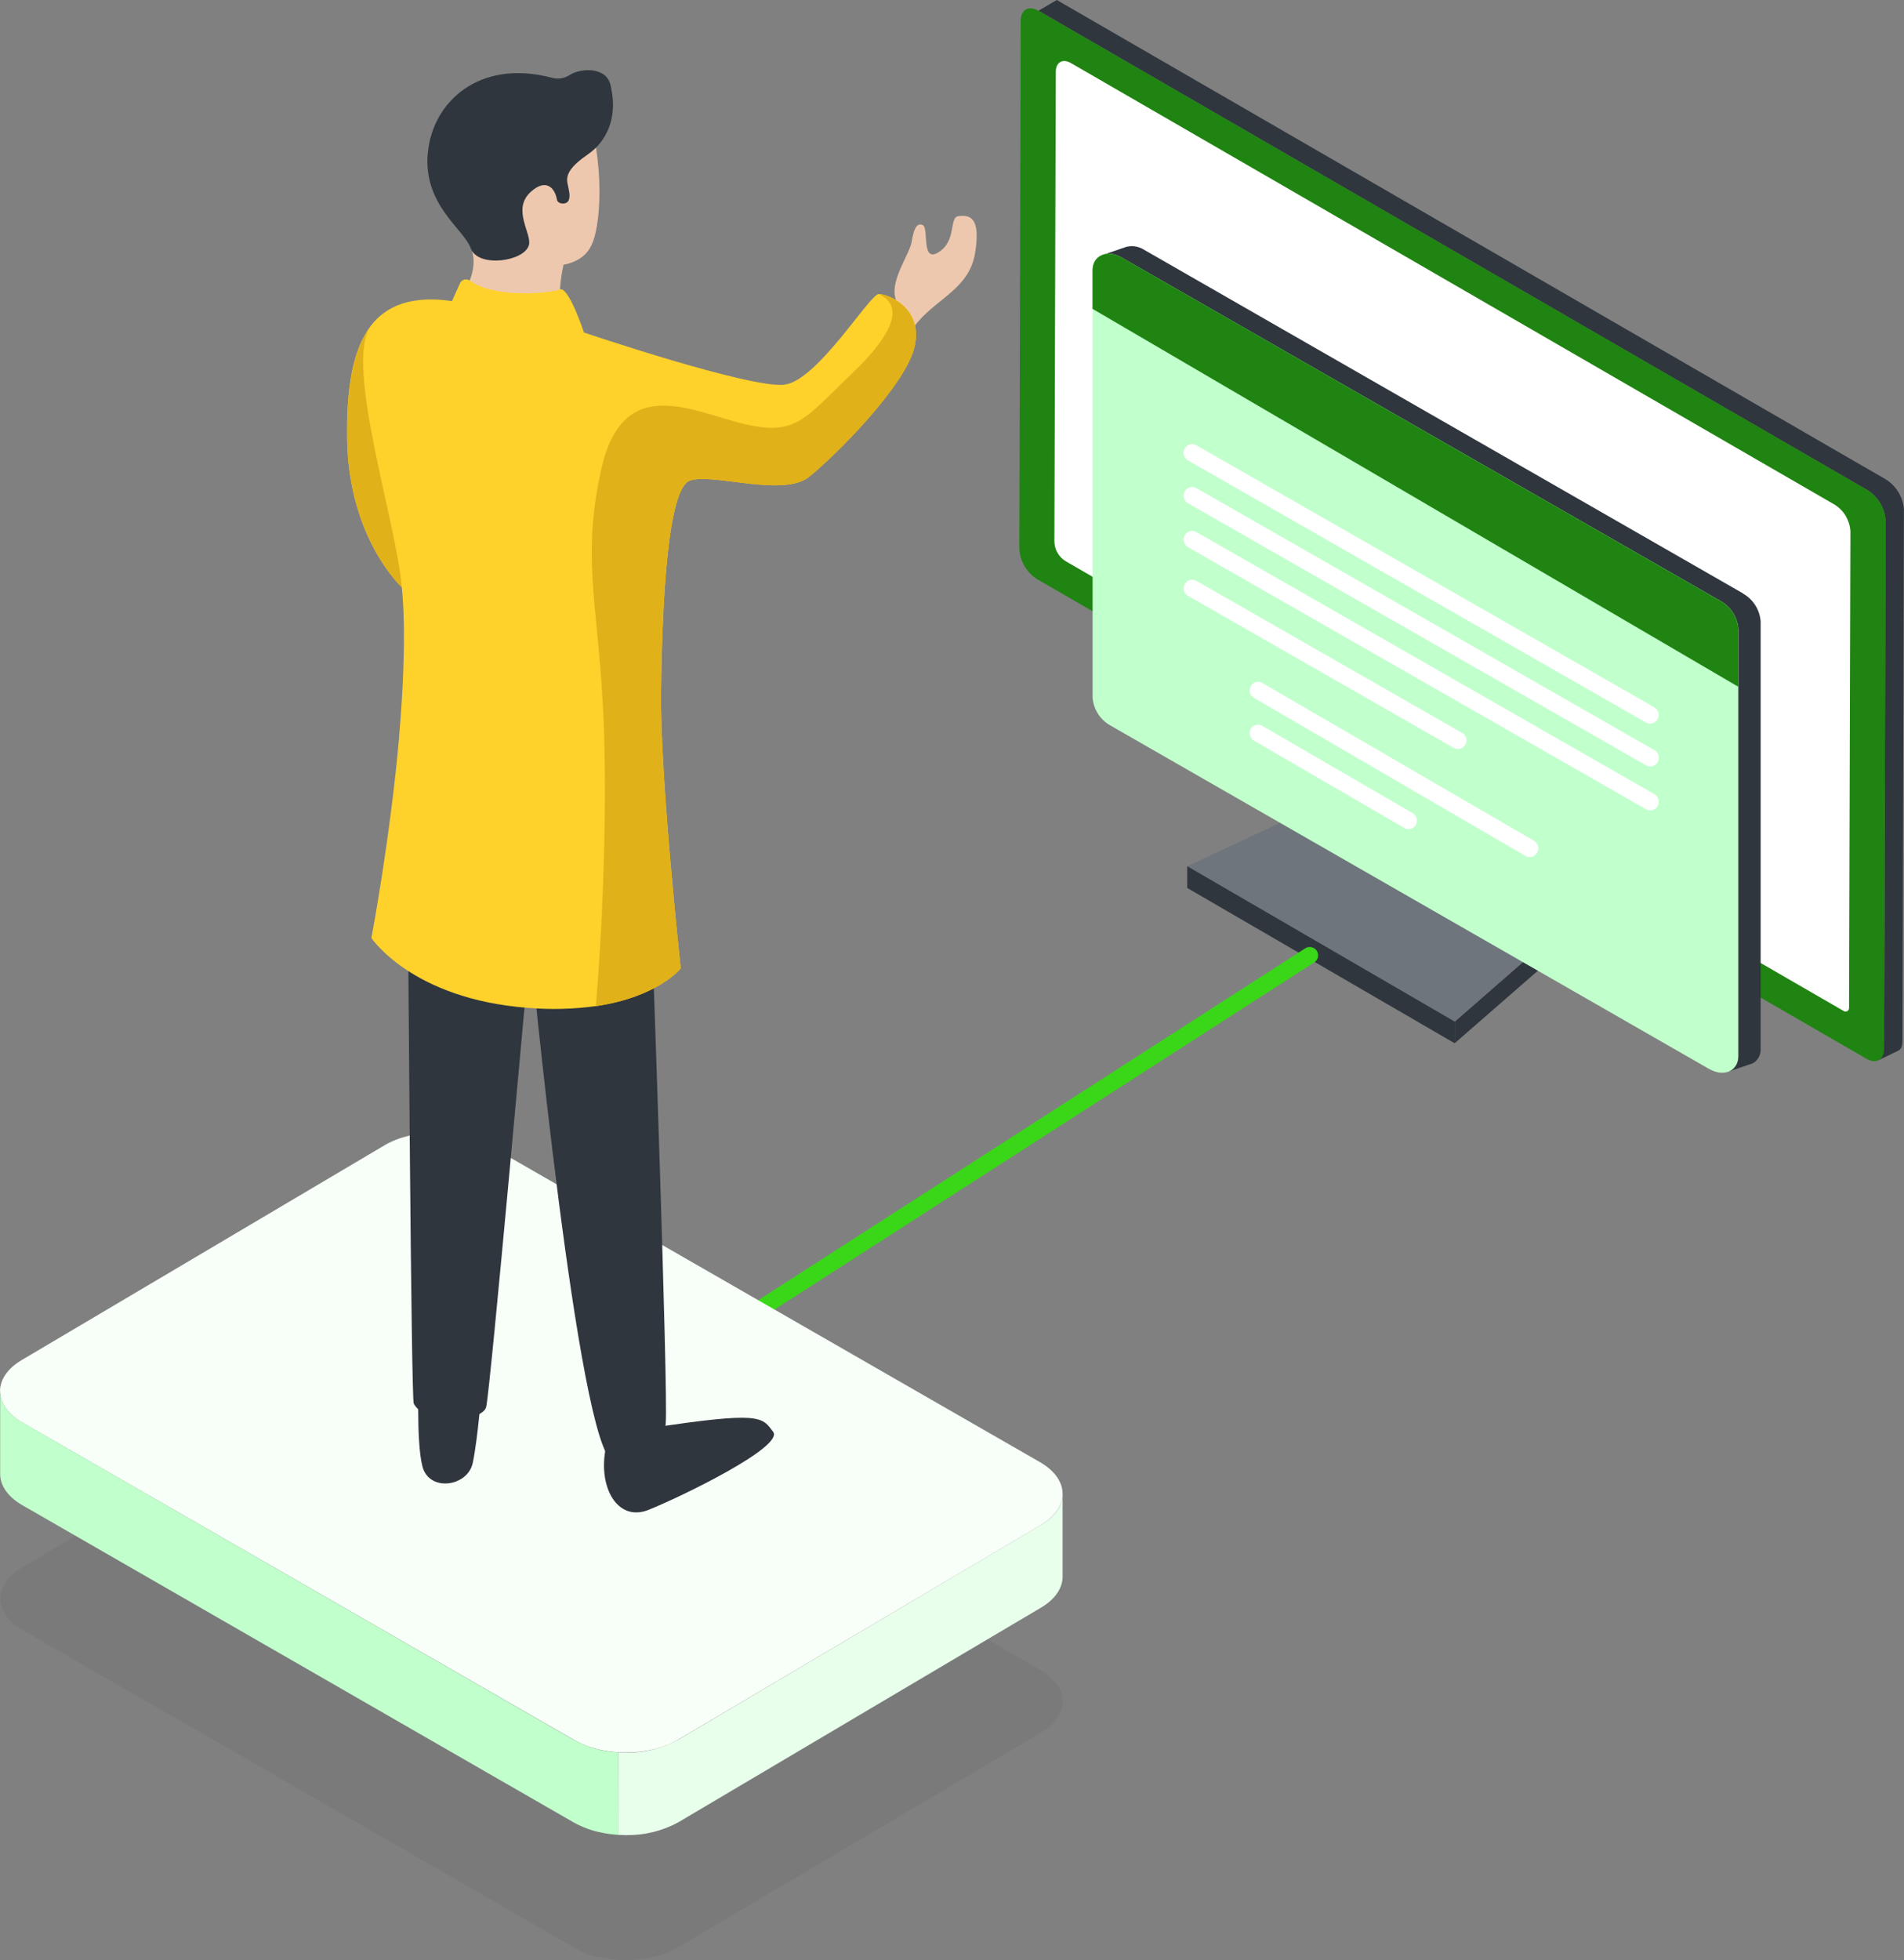 <svg xmlns="http://www.w3.org/2000/svg" width="342" height="352" viewBox="0 0 342 352" fill="none"><rect x="0" y="0" width="342" height="352" fill="#808080" stroke="none"/><g clip-path="url(#clip0_430_1289)"><path d="M342 91.628C341.938 90.526 341.628 89.471 341.069 88.508C340.525 87.561 339.749 86.754 338.834 86.149L189.828 0L186.521 1.925L335.528 88.074C336.443 88.679 337.219 89.486 337.763 90.433C338.306 91.38 338.632 92.451 338.694 93.553L338.43 186.858L337.964 187.044L337.499 190.35C337.499 190.35 340.184 189.047 340.96 188.689C341.736 188.332 341.721 187.37 341.721 186.408L341.984 91.628H342Z" fill="#2F363E"></path><path d="M261.288 187.354L284.353 167.253V163.357L261.304 183.474V187.37L261.288 187.354Z" fill="#2F363E"></path><path d="M261.288 183.458L284.338 163.357L245.099 140.694L213.249 155.565L261.288 183.474V183.458Z" fill="#6E757C"></path><path d="M213.249 155.565V159.461L261.288 187.355V183.458L213.249 155.549V155.565Z" fill="#2F363E"></path><path d="M260.574 160.128L268.397 155.58L268.49 124.613L260.668 129.161L260.574 160.128Z" fill="#2F363E"></path><path d="M251.619 124.023L251.525 154.99L260.559 160.113L260.652 129.146L251.619 124.023Z" fill="#8E9092"></path><path d="M183.091 98.505C183.138 99.607 183.464 100.662 184.007 101.625C184.55 102.572 185.326 103.379 186.242 103.984L335.248 190.133C336.987 191.142 338.43 190.335 338.43 188.333L338.709 93.553C338.647 92.451 338.337 91.396 337.778 90.433C337.219 89.486 336.459 88.679 335.543 88.074L186.521 1.925C184.768 0.931 183.355 1.723 183.34 3.741L183.091 98.505Z" fill="#1F8411"></path><path d="M192.373 11.331C190.867 10.462 189.641 11.176 189.641 12.915L189.393 97.185C189.393 97.915 189.579 98.644 189.952 99.281C190.309 99.917 190.836 100.445 191.473 100.818L331.228 181.596C331.321 181.642 331.43 181.673 331.523 181.658C331.632 181.658 331.725 181.627 331.818 181.58C331.911 181.534 331.989 181.456 332.035 181.363C332.097 181.27 332.113 181.177 332.128 181.068L332.377 95.431C332.33 94.484 332.051 93.569 331.585 92.746C331.119 91.923 330.452 91.225 329.66 90.697L192.373 11.331Z" fill="white"></path><path d="M313.099 106.576L205.535 44.875C204.992 44.518 204.371 44.301 203.719 44.223C203.067 44.146 202.415 44.254 201.81 44.503L198.023 45.806L200.289 49.578V123.837C200.351 124.877 200.677 125.886 201.236 126.771C201.795 127.656 202.571 128.385 203.486 128.898L309.964 189.993L310.647 192.384L314.279 191.142C314.418 191.111 314.558 191.064 314.698 191.002H314.76C315.241 190.754 315.629 190.366 315.893 189.9C316.157 189.435 316.281 188.891 316.25 188.364V111.652C316.188 110.612 315.862 109.603 315.303 108.718C314.744 107.834 313.984 107.104 313.068 106.592L313.099 106.576Z" fill="#2F363E"></path><path d="M306.984 191.965L199.435 130.279C198.52 129.767 197.759 129.037 197.2 128.152C196.641 127.268 196.316 126.259 196.253 125.219V48.569C196.253 45.868 198.846 44.72 201.5 46.257L309.063 107.942C309.979 108.454 310.74 109.184 311.299 110.069C311.857 110.954 312.183 111.963 312.245 113.003V189.652C312.245 192.353 309.653 193.501 306.999 191.965H306.984Z" fill="#C1FFCC"></path><path d="M312.23 123.31V113.003C312.168 111.963 311.842 110.954 311.283 110.069C310.724 109.184 309.964 108.455 309.048 107.942L201.5 46.257C198.83 44.736 196.238 45.869 196.238 48.569V55.461L312.23 123.325V123.31Z" fill="#1F8411"></path><path d="M274.016 153.718L225.216 125.312C224.984 125.172 224.797 124.986 224.658 124.753C224.518 124.52 224.456 124.256 224.456 123.992C224.456 123.791 224.487 123.589 224.565 123.403C224.642 123.216 224.751 123.046 224.891 122.906C225.03 122.766 225.201 122.642 225.387 122.564C225.573 122.487 225.775 122.44 225.977 122.44C226.256 122.44 226.52 122.518 226.753 122.657L275.553 151.001C275.785 151.141 275.972 151.327 276.111 151.56C276.251 151.793 276.313 152.057 276.313 152.321C276.313 152.6 276.251 152.864 276.127 153.112C276.003 153.345 275.801 153.547 275.568 153.702C275.335 153.857 275.071 153.919 274.792 153.919C274.513 153.919 274.249 153.857 274 153.718H274.016Z" fill="white"></path><path d="M297.174 127.035L214.895 79.971C214.662 79.831 214.398 79.769 214.119 79.769C213.855 79.769 213.575 79.847 213.343 79.987C213.11 80.126 212.923 80.313 212.784 80.561C212.644 80.794 212.582 81.058 212.582 81.337C212.582 81.601 212.66 81.88 212.799 82.113C212.939 82.346 213.125 82.548 213.358 82.672L295.637 129.751C295.994 129.953 296.413 130 296.801 129.891C297.19 129.782 297.531 129.518 297.733 129.161C297.872 128.929 297.935 128.665 297.935 128.401C297.935 128.121 297.857 127.857 297.733 127.625C297.593 127.392 297.407 127.19 297.158 127.05L297.174 127.035Z" fill="white"></path><path d="M297.174 134.718L214.895 87.654C214.724 87.561 214.522 87.499 214.32 87.468C214.119 87.453 213.917 87.468 213.715 87.53C213.513 87.592 213.343 87.686 213.172 87.81C213.017 87.934 212.877 88.089 212.784 88.275C212.66 88.508 212.598 88.757 212.598 89.02C212.598 89.3 212.66 89.564 212.799 89.797C212.939 90.029 213.125 90.231 213.374 90.371L295.653 137.435C295.824 137.543 296.025 137.605 296.227 137.621C296.429 137.652 296.631 137.621 296.833 137.574C297.019 137.528 297.205 137.435 297.376 137.31C297.531 137.186 297.671 137.031 297.764 136.86C297.904 136.627 297.966 136.364 297.966 136.1C297.966 135.82 297.904 135.556 297.764 135.308C297.624 135.075 297.422 134.873 297.19 134.734L297.174 134.718Z" fill="white"></path><path d="M297.174 142.619L214.91 95.555C214.553 95.354 214.134 95.292 213.746 95.4C213.358 95.509 213.017 95.757 212.815 96.114C212.675 96.347 212.598 96.627 212.598 96.906C212.598 97.17 212.675 97.449 212.815 97.682C212.955 97.915 213.141 98.117 213.374 98.256L295.637 145.32C295.87 145.46 296.134 145.522 296.413 145.522C296.677 145.522 296.957 145.444 297.19 145.32C297.422 145.18 297.624 144.994 297.748 144.761C297.888 144.529 297.95 144.265 297.95 143.985C297.95 143.706 297.888 143.442 297.748 143.209C297.609 142.976 297.422 142.774 297.174 142.635V142.619Z" fill="white"></path><path d="M262.639 131.629L214.895 104.31C214.724 104.217 214.522 104.155 214.32 104.124C214.119 104.108 213.917 104.124 213.715 104.17C213.513 104.217 213.343 104.326 213.172 104.45C213.017 104.574 212.877 104.745 212.784 104.915C212.66 105.133 212.598 105.397 212.598 105.66C212.598 105.94 212.66 106.204 212.799 106.437C212.939 106.669 213.125 106.871 213.374 106.995L261.118 134.315C261.35 134.454 261.614 134.516 261.894 134.516C262.158 134.516 262.421 134.439 262.654 134.299C262.887 134.159 263.073 133.973 263.213 133.74C263.353 133.508 263.415 133.244 263.415 132.98C263.415 132.7 263.353 132.436 263.213 132.188C263.073 131.955 262.887 131.753 262.639 131.614V131.629Z" fill="white"></path><path d="M252.208 148.673L225.216 132.995C224.984 132.856 224.797 132.669 224.658 132.421C224.518 132.188 224.456 131.924 224.456 131.66C224.456 131.459 224.487 131.257 224.565 131.071C224.642 130.884 224.751 130.713 224.891 130.574C225.03 130.434 225.201 130.325 225.387 130.248C225.573 130.17 225.775 130.139 225.977 130.139C226.256 130.139 226.52 130.217 226.753 130.356L253.745 146.034C253.978 146.174 254.18 146.36 254.304 146.593C254.443 146.826 254.505 147.09 254.505 147.369C254.505 147.571 254.459 147.773 254.397 147.959C254.319 148.145 254.211 148.316 254.071 148.456C253.931 148.595 253.76 148.704 253.574 148.781C253.388 148.859 253.186 148.906 252.984 148.906C252.705 148.906 252.441 148.828 252.208 148.688V148.673Z" fill="white"></path><path d="M164.124 58.752C167.787 53.692 174.058 52.108 175.144 45.449C176.231 38.806 174.058 38.62 172.211 38.806C170.379 38.992 171.916 43.152 168.641 45.263C165.366 47.374 166.918 40.917 165.723 40.405C164.528 39.892 164.077 41.491 163.736 43.509C163.394 45.527 160.104 50.06 160.756 53.226C161.408 56.393 164.14 58.737 164.14 58.737" fill="#EEC8AE"></path><path d="M235.259 171.568L126.5 241.512" stroke="#3AD719" stroke-width="3" stroke-linecap="round" stroke-linejoin="round"></path><g opacity="0.08"><path d="M0.016 287.055C0.016 289.072 1.304 291.09 3.896 292.643L103.047 349.703C108.216 352.776 116.613 352.776 121.797 349.703L186.987 311.145C189.564 309.608 190.867 307.606 190.867 305.557C190.867 303.508 189.564 301.521 186.987 299.969L87.805 242.971C82.636 239.898 74.239 239.898 69.055 242.971L3.927 281.544C1.335 283.081 0.047 285.099 0.047 287.101" fill="#2F363E"></path></g><path d="M111.041 314.684V329.508C111.429 329.508 111.848 329.555 112.22 329.555L112.438 329.601V329.555C115.713 329.617 118.941 328.825 121.812 327.273L187.003 288.7C189.595 287.163 190.867 285.145 190.867 283.143V268.303C190.867 270.321 189.595 272.339 187.003 273.845L121.812 312.433C118.522 314.219 114.766 314.995 111.041 314.7V314.684Z" fill="#E8FFEB"></path><path d="M0.016 249.816C0.016 251.834 1.304 253.852 3.896 255.404L103.047 312.418C108.216 315.491 116.613 315.491 121.797 312.418L186.987 273.861C189.564 272.324 190.867 270.306 190.867 268.272C190.867 266.239 189.564 264.237 186.987 262.684L87.805 205.686C82.636 202.613 74.239 202.613 69.055 205.686L3.88 244.259C1.288 245.796 0 247.814 0 249.847" fill="#F7FFF8"></path><path d="M111.041 314.684C108.247 314.56 105.499 313.799 103.047 312.449L3.927 255.404C1.319 253.868 0.031 251.85 0.031 249.816V264.718C0.031 266.581 1.149 268.443 3.337 269.887L3.523 270.011L3.896 270.244L103.032 327.273C103.435 327.506 103.854 327.707 104.273 327.894C104.537 328.018 104.801 328.142 105.08 328.235C105.329 328.344 105.577 328.437 105.825 328.515C106.089 328.608 106.369 328.701 106.632 328.763C106.741 328.81 106.85 328.841 106.958 328.856C107.238 328.934 107.533 329.011 107.828 329.058C108.278 329.167 108.743 329.26 109.225 329.322C109.473 329.368 109.721 329.399 109.985 329.415C110.342 329.462 110.699 329.493 111.072 329.508" fill="#C1FFCC"></path><path d="M116.458 256.507C136.837 253.402 136.837 254.458 138.871 257.127C140.904 259.797 122.201 268.878 116.458 271.16C110.699 273.441 107.098 266.596 109.007 259.176C110.916 251.741 116.458 256.538 116.458 256.538" fill="#2F363E"></path><path d="M86.563 248.994C86.563 248.994 85.834 258.416 84.918 262.716C84.002 267 77.095 267.993 75.884 263.367C74.674 258.742 75.264 246.541 75.264 246.541L86.563 248.994Z" fill="#2F363E"></path><path d="M102.55 43.385C100.036 49.594 100.626 54.344 100.626 54.344C100.626 54.344 92.104 55.151 87.634 54.344C83.164 53.537 83.599 51.891 83.599 51.891C83.599 51.891 85.849 48.538 84.778 44.984C83.707 41.429 102.55 43.385 102.55 43.385Z" fill="#EEC8AE"></path><path d="M117.063 166.477C117.063 166.477 120.059 250.267 119.577 255.668C119.096 261.07 116.333 264.423 110.109 262.39C103.87 260.341 95.209 169.83 95.209 169.83C95.209 169.83 88.038 250.049 87.324 252.688C86.61 255.327 76.629 256.274 74.317 252.067C73.851 251.198 73.292 165.142 73.292 165.142L117.078 166.477H117.063Z" fill="#2F363E"></path><path d="M71.709 132.219C70.079 150.737 66.711 168.448 66.711 168.448C66.711 168.448 73.96 179.392 94.743 180.99C98.841 181.348 102.969 181.239 107.036 180.68C118.274 179.019 122.278 173.897 122.278 173.897C122.278 173.897 118.553 139.748 118.739 124.303C118.926 108.858 119.857 87.732 123.923 86.304C127.99 84.876 140.656 89.362 145.312 85.637C149.984 81.911 162.851 69.059 164.31 62.12C165.769 55.182 159.499 52.807 157.853 52.807C156.208 52.807 146.911 68.267 140.95 69.075C134.99 69.897 104.894 59.715 104.894 59.715C104.894 59.715 102.131 51.348 100.548 51.984C99.073 52.605 89.062 53.723 84.406 50.401C84.266 50.292 84.095 50.23 83.925 50.199C83.754 50.168 83.568 50.184 83.397 50.215C83.226 50.261 83.071 50.339 82.931 50.463C82.791 50.572 82.683 50.727 82.621 50.882L81.193 54.064C74.208 53.071 69.536 54.685 66.587 58.535C63.343 62.772 62.194 69.757 62.35 79.024C62.676 96.751 72.159 105.443 72.159 105.443C72.159 105.443 73.308 113.655 71.694 132.188" fill="#FFD12B"></path><path d="M107.036 180.696C118.274 179.035 122.278 173.912 122.278 173.912C122.278 173.912 118.553 139.763 118.739 124.318C118.925 108.874 119.857 87.748 123.923 86.32C127.99 84.892 140.656 89.378 145.312 85.652C149.984 81.927 162.851 69.074 164.31 62.136C165.769 55.197 159.483 52.822 157.853 52.822C161.982 54.685 161.253 59.28 152.886 67.227C144.52 75.19 143.015 78.403 133.531 76.106C124.048 73.809 111.801 66.948 107.952 84.473C104.102 101.997 108.076 109.991 108.573 134.144C109.069 158.297 107.021 180.711 107.021 180.711" fill="#E1B11A"></path><path d="M62.365 79.055C62.691 96.782 72.175 105.474 72.175 105.474C71.275 94.081 61.713 65.054 66.618 58.55C63.374 62.788 62.225 69.773 62.381 79.04" fill="#E1B11A"></path><path d="M104.413 17.168C108.48 26.279 108.309 39.52 106.276 43.959C103.714 49.64 94.06 47.995 88.131 45.263C82.202 42.531 104.382 17.168 104.382 17.168" fill="#EEC8AE"></path><path d="M76.862 27.366C77.7 18.378 86.02 10.493 99.151 13.97C99.71 14.125 100.284 14.141 100.843 14.048C101.402 13.955 101.945 13.737 102.411 13.427C103.87 12.433 108.557 11.735 109.597 15.026C109.644 15.181 109.69 15.336 109.721 15.491C109.721 15.507 109.721 15.538 109.721 15.569C109.721 15.631 109.752 15.678 109.752 15.74C110.963 21.095 108.976 25.379 105.655 27.676C102.333 29.974 101.635 31.402 101.929 32.892C102.162 34.134 102.442 34.941 102.209 35.81C101.914 36.897 100.191 36.679 100.051 35.903C99.648 33.575 97.972 32.069 95.348 34.444C91.841 37.626 95.628 42.003 94.991 44.068C94.091 46.986 85.834 48.135 84.561 44.596C83.273 41.056 75.931 36.772 76.847 27.366H76.862Z" fill="#2F363E"></path></g><defs><clipPath id="clip0_430_1289"><rect width="342" height="352" fill="white"></rect></clipPath></defs></svg>